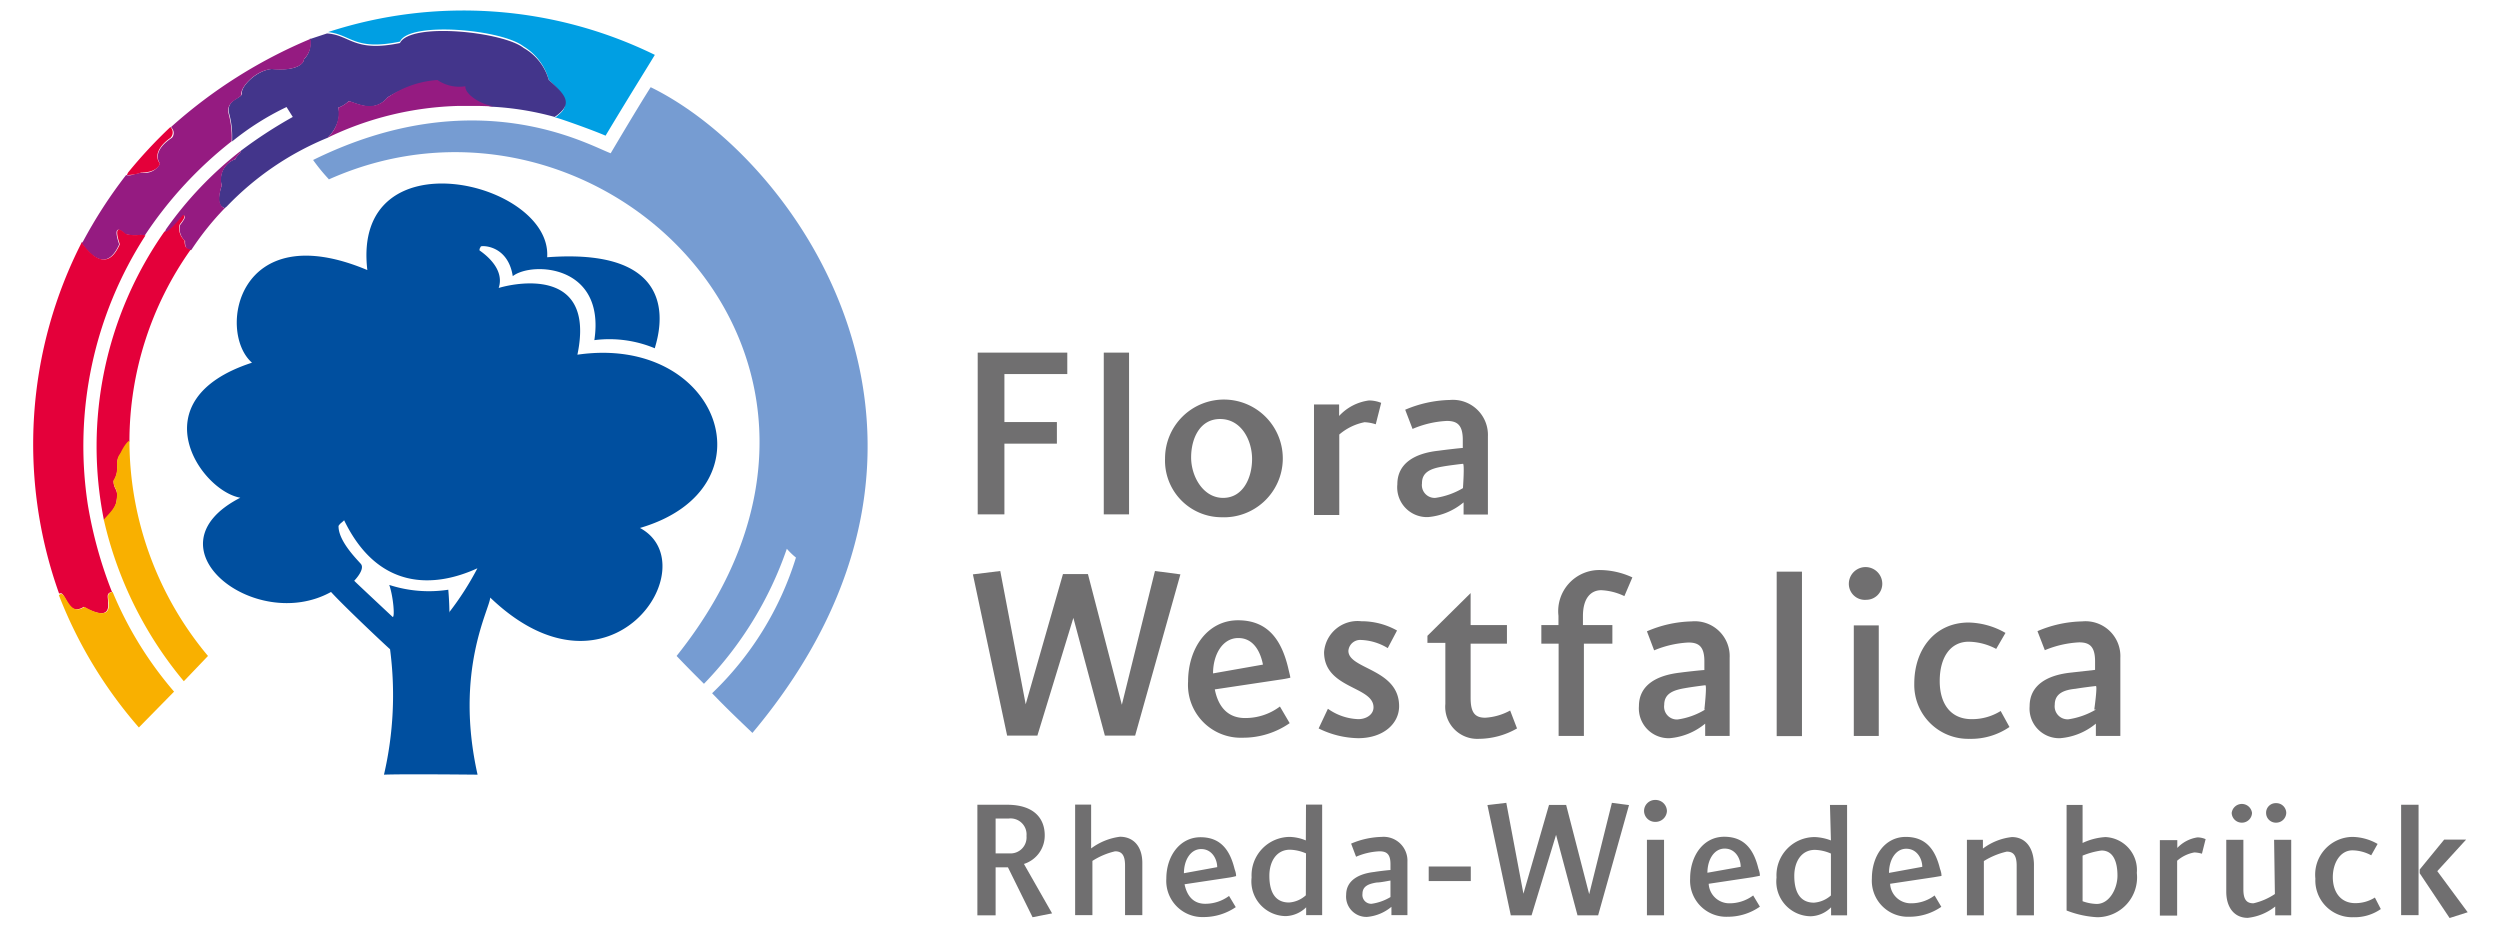 <?xml version="1.0" encoding="UTF-8" standalone="no"?><svg xmlns="http://www.w3.org/2000/svg" viewBox="0 0 156.26 58.06"><defs><style>.cls-1{fill:#706f70;}.cls-2{fill:#004f9f;fill-rule:evenodd;}.cls-3{fill:#769cd2;}.cls-4{fill:#009fe3;}.cls-5{fill:#43358b;}.cls-6{fill:#951b81;}.cls-7{fill:#e4003a;}.cls-8{fill:#f9b000;}</style></defs><title>2019-07-30_Logos_Stadtportal_v1</title><g data-name="Ebene 2" id="Ebene_2"><path class="cls-1" d="M121.35,54.75c0-.07,0-.2-.09-.44-.28-1.15-.84-2-2.14-2S117,53.48,117,54.91a2.25,2.25,0,0,0,2.34,2.39,3.51,3.51,0,0,0,2-.62l-.42-.71a2.43,2.43,0,0,1-1.49.49,1.29,1.29,0,0,1-1.29-1.22l2.73-.41Zm-3.28-.19c0-.79.4-1.51,1.08-1.51s1,.64,1,1.13Z"/><path class="cls-1" d="M110,54.74c0-.06,0-.2-.09-.44-.28-1.15-.84-2-2.14-2s-2.13,1.19-2.13,2.61A2.26,2.26,0,0,0,108,57.3a3.48,3.48,0,0,0,2-.63l-.42-.7a2.47,2.47,0,0,1-1.49.49,1.29,1.29,0,0,1-1.29-1.22l2.73-.41Zm-3.28-.19c0-.79.4-1.51,1.08-1.51s1,.64,1,1.14Z"/><polygon class="cls-1" points="99.33 55.89 97.89 50.31 96.82 50.31 95.22 55.86 94.15 50.18 92.97 50.32 94.43 57.21 95.73 57.21 97.26 52.18 98.6 57.21 99.89 57.21 101.82 50.32 100.75 50.18 99.33 55.89"/><rect class="cls-1" height="4.72" width="1.07" x="102.94" y="52.49"/><path class="cls-1" d="M103.46,50a.69.69,0,0,0-.7.69.69.69,0,0,0,.7.68.71.71,0,0,0,.73-.68A.71.71,0,0,0,103.46,50Z"/><path class="cls-1" d="M114.44,52.53a3.17,3.17,0,0,0-1-.21,2.39,2.39,0,0,0-2.4,2.53,2.17,2.17,0,0,0,2.14,2.42,1.86,1.86,0,0,0,1.27-.56v.5h1v-6.9s-1.07,0-1.07,0Zm0,3.44a1.79,1.79,0,0,1-1.06.45c-.94,0-1.23-.78-1.23-1.67s.44-1.63,1.29-1.63a2.7,2.7,0,0,1,1,.23Z"/><path class="cls-1" d="M125.75,52.32a3.67,3.67,0,0,0-1.81.72v-.55h-1v4.72H124V53.82a4.66,4.66,0,0,1,1.43-.59c.4,0,.62.21.62.88v3.1h1.08V54C127.1,52.94,126.57,52.32,125.75,52.32Z"/><path class="cls-1" d="M131.6,52.32a3.86,3.86,0,0,0-1.43.37V50.31h-1v6.6a6.09,6.09,0,0,0,1.92.42,2.49,2.49,0,0,0,2.47-2.77A2.06,2.06,0,0,0,131.6,52.32Zm-.55,4.18a2.8,2.8,0,0,1-.88-.17V53.48a4.88,4.88,0,0,1,1.18-.32c.77,0,1,.76,1,1.57S131.85,56.5,131.05,56.5Z"/><path class="cls-1" d="M136.09,53v-.49H135v4.72h1.08V53.8a2.23,2.23,0,0,1,1.08-.52,2,2,0,0,1,.47.08l.23-.91a1.31,1.31,0,0,0-.51-.11A2.17,2.17,0,0,0,136.09,53Z"/><path class="cls-1" d="M140.13,51.42a.63.63,0,0,0,.63-.61.64.64,0,0,0-1.27,0A.63.63,0,0,0,140.13,51.42Z"/><path class="cls-1" d="M142.19,55.88a4,4,0,0,1-1.34.58c-.41,0-.63-.21-.63-.87v-3.1h-1.07v3.24c0,1,.51,1.64,1.34,1.64a3.32,3.32,0,0,0,1.72-.71v.55h1V52.49h-1.07Z"/><path class="cls-1" d="M142.26,51.42a.63.63,0,0,0,.64-.61.62.62,0,0,0-.64-.61.6.6,0,0,0-.62.61A.61.61,0,0,0,142.26,51.42Z"/><path class="cls-1" d="M147.21,56.45c-.93,0-1.4-.72-1.4-1.62s.47-1.68,1.23-1.68a2.55,2.55,0,0,1,1.17.31l.4-.71a3.25,3.25,0,0,0-1.57-.44,2.36,2.36,0,0,0-2.32,2.61,2.3,2.3,0,0,0,2.38,2.41,2.86,2.86,0,0,0,1.71-.51l-.37-.72A2.27,2.27,0,0,1,147.21,56.45Z"/><polygon class="cls-1" points="152.34 54.45 154.14 52.48 152.77 52.48 151.24 54.35 151.24 54.58 153.11 57.38 154.24 57.02 152.34 54.45"/><rect class="cls-1" height="6.9" width="1.09" x="150.08" y="50.3"/><path class="cls-1" d="M65.3,52.21c0-1-.61-1.92-2.39-1.91H61.09v6.91h1.14v-3H63l1.54,3.12,1.22-.24L64,54A1.86,1.86,0,0,0,65.3,52.21Zm-2.21,1.13h-.86V51.16h.83a1,1,0,0,1,1.1,1.09A1,1,0,0,1,63.09,53.34Z"/><path class="cls-1" d="M70,52.3a3.83,3.83,0,0,0-1.8.73V50.29h-1V57.2h1.08V53.81a4.49,4.49,0,0,1,1.42-.6c.41,0,.62.23.62.89v3.1H71.4V53.94C71.4,52.92,70.86,52.3,70,52.3Z"/><path class="cls-1" d="M77.26,54.76c0-.06,0-.19-.09-.43-.28-1.15-.84-2-2.13-2S72.9,53.5,72.9,54.92a2.26,2.26,0,0,0,2.34,2.4,3.56,3.56,0,0,0,2-.62L76.82,56a2.5,2.5,0,0,1-1.49.49c-.74,0-1.14-.49-1.29-1.22l2.73-.41A4.08,4.08,0,0,0,77.26,54.76ZM74,54.58c0-.8.4-1.51,1.08-1.51s1,.64,1,1.13Z"/><path class="cls-1" d="M81.62,52.53a2.81,2.81,0,0,0-1-.22,2.4,2.4,0,0,0-2.39,2.53,2.17,2.17,0,0,0,2.14,2.42,1.9,1.9,0,0,0,1.27-.55v.49h1V50.29H81.63Zm0,3.43a1.74,1.74,0,0,1-1.05.45c-.95,0-1.23-.78-1.23-1.67s.44-1.63,1.29-1.63a2.7,2.7,0,0,1,1,.23Z"/><path class="cls-1" d="M86.35,52.31a5.13,5.13,0,0,0-1.9.42l.31.82a4.16,4.16,0,0,1,1.46-.34c.43,0,.69.15.69.8v.37c-.09,0-.79.08-1,.12-1,.11-1.77.54-1.77,1.43a1.27,1.27,0,0,0,1.31,1.38,2.74,2.74,0,0,0,1.52-.63v.52h1V53.87A1.49,1.49,0,0,0,86.35,52.31Zm.56,3.76a3.13,3.13,0,0,1-1.18.42.55.55,0,0,1-.57-.62c0-.49.4-.63.89-.71.27,0,.79-.12.86-.12Z"/><rect class="cls-1" height="0.91" width="2.63" x="89.3" y="54.16"/><path class="cls-1" d="M89.26,32.32a4,4,0,0,0,2.22-.92v.76H93V27.28A2.19,2.19,0,0,0,90.62,25a7.5,7.5,0,0,0-2.79.61l.46,1.2a6.18,6.18,0,0,1,2.14-.5c.63,0,1,.23,1,1.18V28c-.12,0-1.15.12-1.5.17-1.52.16-2.59.8-2.59,2.1A1.86,1.86,0,0,0,89.26,32.32Zm.92-3.16c.39-.07,1.15-.16,1.26-.17s0,1.52,0,1.52a4.68,4.68,0,0,1-1.72.61.8.8,0,0,1-.84-.91C88.87,29.49,89.47,29.28,90.18,29.16Z"/><polygon class="cls-1" points="62.78 27.73 66.06 27.73 66.06 26.38 62.78 26.38 62.78 23.38 66.71 23.38 66.71 22.04 61.11 22.04 61.11 32.15 62.78 32.15 62.78 27.73"/><rect class="cls-1" height="10.11" width="1.58" x="68.99" y="22.04"/><path class="cls-1" d="M76.33,32.33a3.68,3.68,0,1,0-3.51-3.67A3.54,3.54,0,0,0,76.33,32.33Zm-.07-6.14c1.33,0,2,1.33,2,2.5s-.56,2.43-1.81,2.43-2-1.34-2-2.53S75,26.19,76.26,26.19Z"/><path class="cls-1" d="M83.71,27.16a3.44,3.44,0,0,1,1.58-.77,2.6,2.6,0,0,1,.7.13l.34-1.34a2.09,2.09,0,0,0-.76-.15A3.07,3.07,0,0,0,83.7,26v-.72H82.13v6.91h1.58Z"/><path class="cls-1" d="M131,46h1.53V41.12a2.18,2.18,0,0,0-2.39-2.28,7.42,7.42,0,0,0-2.79.61l.46,1.19a6.38,6.38,0,0,1,2.14-.49c.63,0,1,.23,1,1.18v.54l-1.51.17c-1.51.16-2.58.8-2.58,2.1a1.85,1.85,0,0,0,1.91,2,4,4,0,0,0,2.23-.91Zm0-1.65a4.74,4.74,0,0,1-1.72.61.81.81,0,0,1-.85-.91c0-.72.6-.93,1.31-1,.4-.07,1.15-.16,1.26-.17S130.9,44.35,130.9,44.35Z"/><path class="cls-1" d="M106.58,46h1.53V41.12a2.18,2.18,0,0,0-2.38-2.28,7.43,7.43,0,0,0-2.79.62l.45,1.19a6.38,6.38,0,0,1,2.14-.49c.63,0,1,.23,1,1.17v.55c-.12,0-1.15.11-1.5.16-1.52.17-2.59.8-2.59,2.1a1.86,1.86,0,0,0,1.92,2,4,4,0,0,0,2.22-.91Zm0-1.65a4.51,4.51,0,0,1-1.72.62.8.8,0,0,1-.84-.91c0-.73.6-.93,1.31-1.05.39-.07,1.15-.17,1.26-.18S106.53,44.35,106.53,44.35Z"/><path class="cls-1" d="M80,44.16a3.59,3.59,0,0,1-2.18.72c-1.09,0-1.68-.72-1.89-1.79l4-.6a6.8,6.8,0,0,0,.72-.13c0-.08-.06-.29-.14-.64-.41-1.68-1.23-2.95-3.13-2.95s-3.12,1.74-3.12,3.83a3.3,3.3,0,0,0,3.42,3.51,5.1,5.1,0,0,0,2.93-.91ZM77.4,39.88c1,0,1.4.94,1.54,1.66l-3.12.55C75.82,40.93,76.4,39.88,77.4,39.88Z"/><polygon class="cls-1" points="70.95 45.98 73.78 35.9 72.19 35.69 70.12 44.05 68 35.88 66.44 35.88 64.11 44.02 62.52 35.69 60.81 35.9 62.95 45.98 64.84 45.98 67.09 38.62 69.06 45.98 70.95 45.98"/><path class="cls-1" d="M85.07,40a3.44,3.44,0,0,1,1.67.51l.58-1.1a4.52,4.52,0,0,0-2.23-.58,2.1,2.1,0,0,0-2.33,1.93c0,2.3,3.09,2.12,3.09,3.45,0,.46-.46.74-.95.74A3.47,3.47,0,0,1,83,44.3l-.58,1.23a5.76,5.76,0,0,0,2.47.61c1.58,0,2.56-.91,2.56-2,0-2.35-3.17-2.3-3.17-3.46A.74.74,0,0,1,85.07,40Z"/><path class="cls-1" d="M94.39,44.41a3.67,3.67,0,0,1-1.56.45c-.65,0-.91-.33-.91-1.24V40.23h2.27V39.07H91.92v-2l-2.7,2.67v.44h1.12V44a2,2,0,0,0,2.09,2.18,4.85,4.85,0,0,0,2.39-.65Z"/><rect class="cls-1" height="10.28" width="1.58" x="111.05" y="35.73"/><rect class="cls-1" height="6.91" width="1.56" x="115.87" y="39.09"/><path class="cls-1" d="M116.65,37.49a1,1,0,0,0,1-1,1,1,0,0,0-2.09,0A1,1,0,0,0,116.65,37.49Z"/><path class="cls-1" d="M123.09,46.18a4.24,4.24,0,0,0,2.51-.74l-.55-1a3.37,3.37,0,0,1-1.81.51c-1.35,0-2-1-2-2.38,0-1.53.7-2.46,1.81-2.46a3.77,3.77,0,0,1,1.72.45l.58-1a4.8,4.8,0,0,0-2.3-.65c-2.07,0-3.4,1.63-3.4,3.82A3.37,3.37,0,0,0,123.09,46.18Z"/><path class="cls-1" d="M97.41,38.49v.58H96.34v1.16h1.08V46H99V40.23h1.78V39.07H98.94v-.56c0-1.16.52-1.62,1.15-1.62a3.72,3.72,0,0,1,1.44.37l.5-1.17a4.89,4.89,0,0,0-2-.46A2.57,2.57,0,0,0,97.41,38.49Z"/><path class="cls-2" d="M36.09,22.17C37.27,16.54,32,17.74,31.17,18c.33-1-.48-1.85-1.2-2.35,0-.15.06-.17.08-.24s1.69-.13,2,1.85c1.18-.92,5.81-.74,5.1,4a7.39,7.39,0,0,1,3.78.51c0-.21,2.46-6.38-6.73-5.69.32-4.75-12.24-7.72-11.24.8-8.13-3.42-9.4,3.87-7.21,5.79-7.11,2.31-3.23,8-.73,8.44-6,3.08.92,8.52,5.67,5.89.75.83,3.28,3.22,3.69,3.58A22,22,0,0,1,24,48.42c1.16-.05,5.85,0,5.85,0-1.46-6.51.76-10.34.79-11.07C38.19,44.59,44.26,35.29,40,33,48.43,30.53,45,20.88,36.09,22.17Zm-8,16.11s0-.61-.07-1.42a8,8,0,0,1-3.69-.3c.26.75.36,2.07.21,2,0,0-2-1.87-2.32-2.18l-.08-.08s.71-.72.41-1.06-1.41-1.45-1.39-2.37c.13-.19.16-.16.35-.35,2.14,4.42,5.67,4.22,8.33,3A18.28,18.28,0,0,1,28.07,38.28Z"/><path class="cls-3" d="M20.54,11.22C37.44,3.65,57,22.6,42.29,41c.78.82,1.37,1.4,1.71,1.74a22.75,22.75,0,0,0,5.18-8.44,4.3,4.3,0,0,0,.57.55,19.83,19.83,0,0,1-5.24,8.48c.89.93,1.65,1.65,2.52,2.48C62.35,27.53,49.84,9.93,40.67,5.45c-.89,1.4-2.5,4.13-2.5,4.13C36.75,9.05,29.72,5,19.57,10a11.51,11.51,0,0,0,1,1.22Z"/><path class="cls-4" d="M34.75,7.35c.32.08,2.27.77,3.1,1.13,1.59-2.65,2.57-4.2,3.08-5.05A27.21,27.21,0,0,0,20.52,2l-.08,0c1.51.13,1.67,1.2,4.56.6.57-1.27,6.32-.78,7.71.29A3.52,3.52,0,0,1,34.3,5c1.73,1.55.76,2,.53,2.25l-.16.12Z"/><path class="cls-5" d="M14.06,13l.11-.09a18.37,18.37,0,0,1,6.31-4.3l.06-.06c.92-1,.6-1.82.6-1.82a1.69,1.69,0,0,0,.66-.41c.66.21,1.62.73,2.44-.24a7,7,0,0,1,3.09-1,2.82,2.82,0,0,0,1.72.41c0,.59,1,1,1.09,1a2.34,2.34,0,0,0,.62.18,18.31,18.31,0,0,1,3.91.64C35.81,6.52,35.45,6,34.3,5a3.32,3.32,0,0,0-1.57-2c-1.23-1-7.07-1.64-7.73-.31-2.88.6-3.1-.5-4.56-.6l-1,.33-.08,0A1.34,1.34,0,0,1,19,3.7c0,.26-.45.76-2,.61-1,.08-2,1.16-1.87,1.55-.07.32-1.06.37-.79,1.3a5.33,5.33,0,0,1,.17,1.46v.22a16.93,16.93,0,0,1,3.4-2.15l.39.62a28.22,28.22,0,0,0-3.24,2.11.23.23,0,0,1-.05.12c-.11.16-.23.22-.3.41a1.33,1.33,0,0,0-.85,1.64c-.4,1.21,0,1.32.11,1.38L14,13Z"/><path class="cls-6" d="M20.45,8.62a20,20,0,0,1,8.24-2h1c.75,0,1.29.06,1.07,0-.81-.13-1.73-.78-1.67-1.23A2.41,2.41,0,0,1,27.34,5,6.28,6.28,0,0,0,24.21,6.1c-.86,1-2,.28-2.41.22a2,2,0,0,1-.66.41,2.08,2.08,0,0,1-.69,1.89Z"/><path class="cls-6" d="M5.18,15.11a29.29,29.29,0,0,1,2.7-4.17.76.76,0,0,0,.35,0,3.93,3.93,0,0,1,.64-.15A1.06,1.06,0,0,0,10,10.23c-.31-.47-.11-1.05.75-1.62a.46.46,0,0,0,0-.59l-.06-.08a30.84,30.84,0,0,1,8.72-5.51A1.44,1.44,0,0,1,19,3.7c0,.48-1,.75-2.05.62-1.08.12-1.92,1.2-1.86,1.53s-1,.4-.8,1.26a5.69,5.69,0,0,1,.19,1.72,25,25,0,0,0-5.38,5.81l-.05.08c-.27-.1-.72.07-1.25-.1-.61-.59-.61-.09-.35.65-.53,1.21-1.3,1.31-2.27.05l-.08-.12Z"/><path class="cls-7" d="M8,10.79a29.51,29.51,0,0,1,2.65-2.85.47.47,0,0,1,0,.68C10,9.07,9.59,9.7,10,10.23c0,0-.15.56-1.16.55a2.67,2.67,0,0,1-.91.16Z"/><path class="cls-6" d="M10.37,14.34a23,23,0,0,1,4.69-4.92c0,.17-.26.3-.35.53a1.37,1.37,0,0,0-.85,1.64c-.42,1.34.18,1.41.2,1.41A17.79,17.79,0,0,0,12,15.56l-.05.07c-.13,0-.41,0-.38-.57a1,1,0,0,1-.31-1c.15-.19.47-.62.19-.58-1.06,1.32-1.13,1-1.14,1Z"/><path class="cls-7" d="M5.13,15.2c.23.29,1.47,2.1,2.36.07-.52-1.55.35-.66.35-.66.55.18,1,0,1.25.11a24.25,24.25,0,0,0-3.6,16.83A26.81,26.81,0,0,0,7,37v0c-.41.07-.22.36-.25.68.15,1.21-1.3.38-1.52.25a.91.91,0,0,1-.46.16c-.58,0-.74-1.11-1-1,0,0-.06,0-.08,0a27.72,27.72,0,0,1,1.45-22Z"/><path class="cls-8" d="M3.69,37.2c.44-.46.55,1.44,1.59.73,1.27.72,1.59.35,1.51-.25,0-.31-.16-.61.25-.68a23.12,23.12,0,0,0,3.84,6.23l-2.2,2.24a27.94,27.94,0,0,1-5-8.27Z"/><path class="cls-7" d="M10.28,14.47A23.38,23.38,0,0,0,6.5,32.53h0c.09-.14.72-.63.79-1.23.13-.79-.18-.64-.19-1.23.46-.76,0-1.08.43-1.69s.51-.77.56-.78v0a20.74,20.74,0,0,1,3.83-12c-.22-.05-.39-.09-.38-.57a1,1,0,0,1-.31-1s.53-.62.19-.58c-.17.22-1,1.22-1.14,1Z"/><path class="cls-8" d="M8.09,27.6A21,21,0,0,0,13,41l-1.51,1.58a24.09,24.09,0,0,1-5-10.09c.18-.27.78-.73.8-1.28.11-.74-.2-.6-.2-1.18.46-.74,0-1.12.43-1.69.23-.49.49-.8.56-.78Z"/></g></svg>